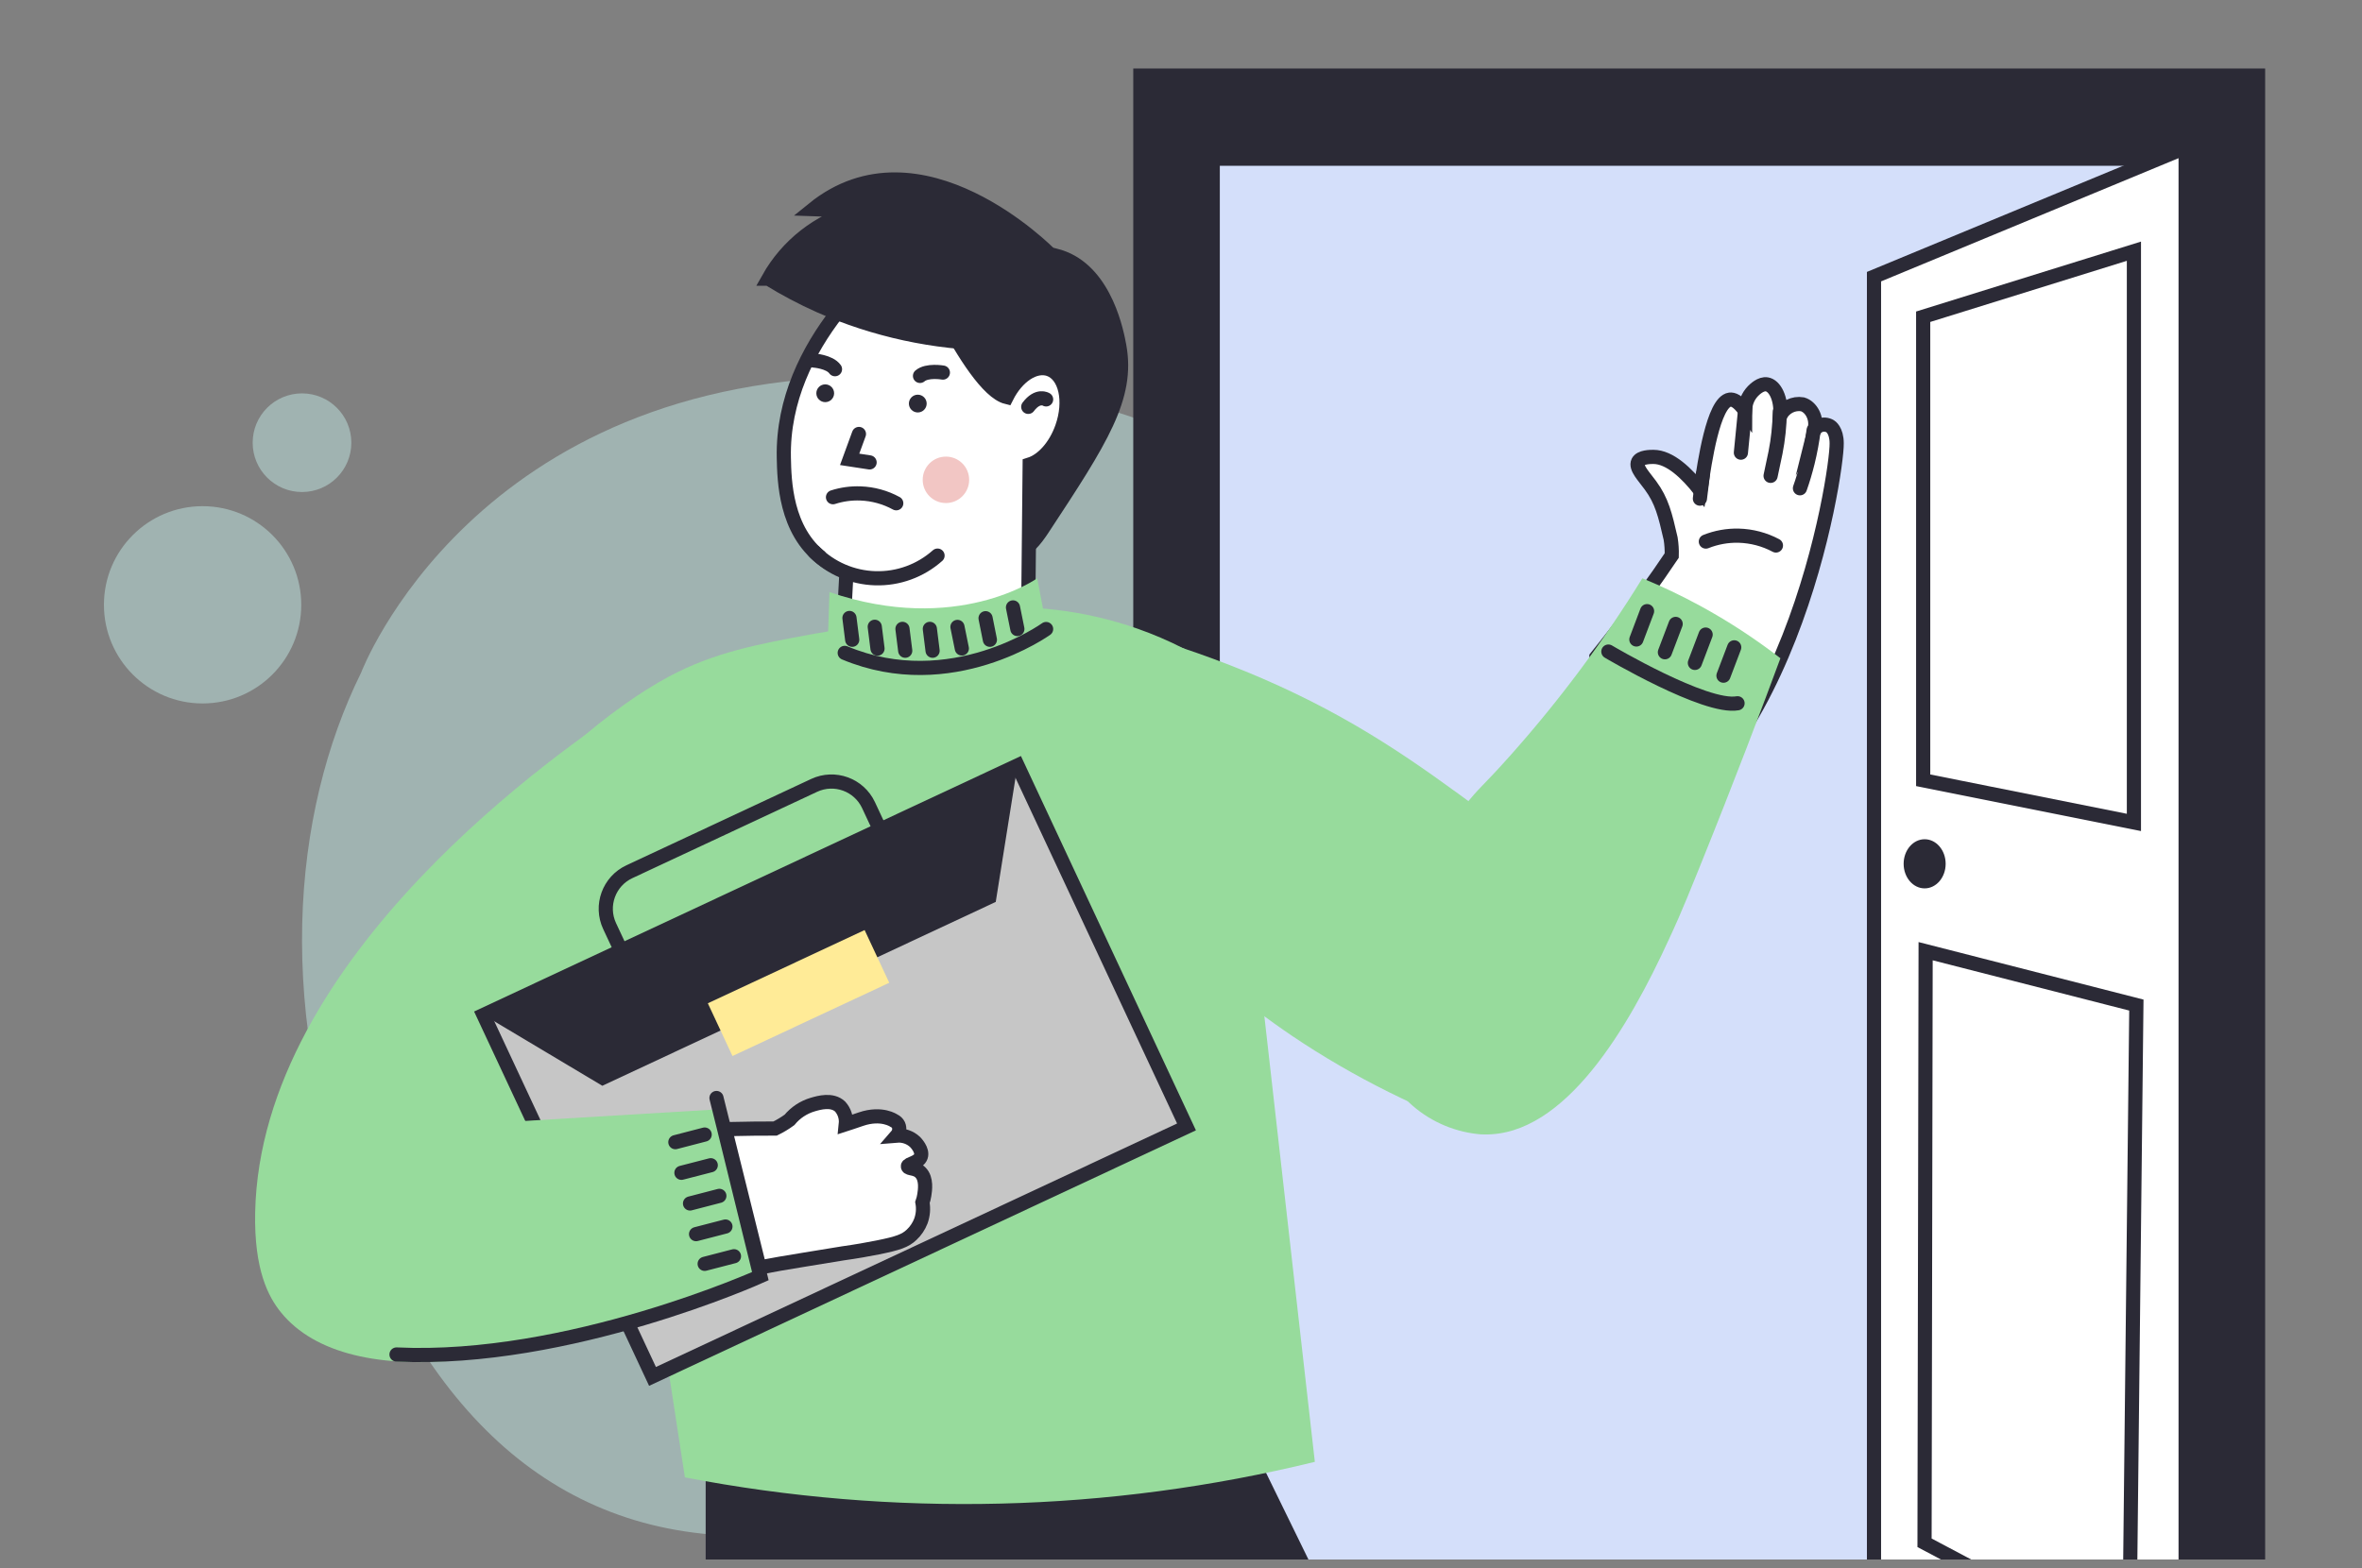 <?xml version="1.0" encoding="UTF-8"?> <svg xmlns="http://www.w3.org/2000/svg" width="250" height="166" viewBox="0 0 250 166" fill="none"><rect x="0" y="0" width="250" height="166" fill="#808080" stroke="none"/> <g clip-path="url(#clip0_9005_265461)"> <path d="M210.145 121.661C207.926 128.732 202.732 134.533 195.852 138.857C190.148 142.456 183.299 145.071 176.077 146.545C173.695 147.044 171.287 147.416 168.864 147.659C168.008 147.752 167.147 147.819 166.285 147.881C160.901 148.249 155.492 147.963 150.177 147.028C133.097 143.943 118.262 151.862 103.126 157.495L101.794 157.988C96.321 159.972 90.791 161.601 85.082 162.258C63.048 164.801 47.685 153.629 38.262 130.441C28.932 107.421 30.871 86.115 38.222 71.21C38.222 71.21 50.136 39.716 92.593 39.872C94.648 39.872 96.77 39.956 98.971 40.125C102.497 40.37 106.006 40.815 109.482 41.456C119.194 43.298 126.62 46.486 132.733 50.17C133.421 50.583 134.095 51 134.748 51.426C150.79 61.835 157.741 75.236 176.029 73.731C203.953 71.467 215.72 103.786 210.145 121.661Z" fill="#CFFFFA" fill-opacity="0.4"></path> <path d="M120.697 8V194.638H128.363V16.802H231.334V194.638H239V8H120.697Z" fill="#2B2A36" stroke="#2B2A36" stroke-width="1.5" stroke-miterlimit="10"></path> <path d="M231.335 16.802H128.359V194.642H231.335V16.802Z" fill="#D4DFFA" stroke="#2B2A36" stroke-width="1.5" stroke-miterlimit="10"></path> <path d="M231.333 15.622L198.349 29.289V172.275L231.333 193.457V15.622Z" fill="white" stroke="#2B2A36" stroke-width="1.5" stroke-miterlimit="10"></path> <path d="M225.859 26.594L203.554 33.532V82.607L225.859 87.068V26.594Z" fill="white" stroke="#2B2A36" stroke-width="1.5" stroke-miterlimit="10"></path> <path d="M225.368 174.81L203.698 163.331L203.813 100.7L226.118 106.404C225.864 129.207 225.614 152.009 225.368 174.81Z" fill="white" stroke="#2B2A36" stroke-width="1.5" stroke-miterlimit="10"></path> <path d="M203.709 94.05C204.938 94.05 205.933 92.886 205.933 91.449C205.933 90.013 204.938 88.848 203.709 88.848C202.481 88.848 201.486 90.013 201.486 91.449C201.486 92.886 202.481 94.05 203.709 94.05Z" fill="#2B2A36"></path> <path d="M132.585 153.025L151.972 192.682H111.02L103.664 178.193L103.461 192.682H74.69V156.342L132.585 153.025Z" fill="#2B2A36"></path> <path d="M70.78 71.636C69.159 72.516 67.596 73.499 66.101 74.578C64.188 75.922 62.361 77.384 60.631 78.956L68.95 133.326L72.49 156.404C94.575 160.662 117.318 160.101 139.166 154.762L129.715 71.298C126.841 69.32 123.719 67.729 120.429 66.567C114.853 64.608 108.915 63.898 103.034 64.487C103.034 64.487 96.759 68.074 90.213 66.452C89.309 66.577 87.894 66.79 86.174 67.097C80.127 68.21 75.599 69.062 70.78 71.636Z" fill="#97DB9C"></path> <path d="M106.567 58.431C106.868 58.75 107.267 58.961 107.701 59.029C109.042 59.179 110.258 57.469 110.95 56.429C117.152 47.003 120.251 42.288 119.211 36.527C118.961 35.16 117.776 28.61 112.879 26.649C107.279 24.393 96.824 28.729 97.136 34.911C97.36 39.377 106.567 58.431 106.567 58.431Z" fill="#2B2A36"></path> <path d="M82.963 48.454C83.015 50.902 83.124 56.148 86.997 59.117C87.783 59.715 88.661 60.18 89.597 60.494C89.333 65.461 89.067 70.423 88.796 75.379C91.416 78.006 94.945 79.525 98.653 79.622C102.362 79.718 105.966 78.385 108.718 75.899L108.984 49.176C110.346 48.75 111.703 47.268 112.42 45.241C113.403 42.459 112.789 39.704 111.048 39.09C109.524 38.57 107.642 39.839 106.54 42.033C102.62 41.035 96.194 25.693 96.194 25.693C93.844 27.424 82.703 36.148 82.963 48.454Z" fill="white" stroke="#2B2A36" stroke-width="1.5" stroke-miterlimit="10" stroke-linecap="round"></path> <path d="M94.862 53.279C93.7 52.644 92.406 52.288 91.082 52.239C90.094 52.2 89.107 52.335 88.166 52.639" fill="white"></path> <path d="M94.862 53.279C93.7 52.644 92.406 52.288 91.082 52.239C90.094 52.2 89.107 52.335 88.166 52.639" stroke="#2B2A36" stroke-width="1.5" stroke-miterlimit="10" stroke-linecap="round"></path> <path d="M90.912 45.942L89.929 48.63L92.04 48.953" fill="white"></path> <path d="M90.912 45.942L89.929 48.63L92.04 48.953" stroke="#2B2A36" stroke-width="1.5" stroke-miterlimit="10" stroke-linecap="round"></path> <path d="M100.12 53.257C101.478 53.257 102.579 52.156 102.579 50.798C102.579 49.44 101.478 48.339 100.12 48.339C98.762 48.339 97.661 49.44 97.661 50.798C97.661 52.156 98.762 53.257 100.12 53.257Z" fill="#F2C6C4"></path> <path d="M110.724 42.283C110.724 42.283 109.846 41.721 108.832 43.073L110.724 42.283Z" fill="white"></path> <path d="M110.724 42.283C110.724 42.283 109.846 41.721 108.832 43.073" stroke="#2B2A36" stroke-width="1.5" stroke-miterlimit="10" stroke-linecap="round"></path> <path d="M99.232 58.82C97.422 60.433 95.063 61.291 92.64 61.218C90.217 61.146 87.914 60.148 86.204 58.43" fill="white"></path> <path d="M99.232 58.82C97.422 60.433 95.063 61.291 92.64 61.218C90.217 61.146 87.914 60.148 86.204 58.43" stroke="#2B2A36" stroke-width="1.5" stroke-miterlimit="10" stroke-linecap="round"></path> <path d="M97.14 43.666C97.66 43.666 98.081 43.245 98.081 42.725C98.081 42.205 97.66 41.784 97.14 41.784C96.621 41.784 96.199 42.205 96.199 42.725C96.199 43.245 96.621 43.666 97.14 43.666Z" fill="#2B2A36"></path> <path d="M87.344 42.574C87.864 42.574 88.285 42.152 88.285 41.633C88.285 41.113 87.864 40.692 87.344 40.692C86.824 40.692 86.403 41.113 86.403 41.633C86.403 42.152 86.824 42.574 87.344 42.574Z" fill="#2B2A36"></path> <path d="M99.797 39.444C99.797 39.444 98.129 39.147 97.375 39.797L99.797 39.444Z" fill="white"></path> <path d="M99.797 39.444C99.797 39.444 98.129 39.147 97.375 39.797" stroke="#2B2A36" stroke-width="1.5" stroke-miterlimit="10" stroke-linecap="round"></path> <path d="M86.106 38.165C86.106 38.165 87.801 38.274 88.378 39.085L86.106 38.165Z" fill="white"></path> <path d="M86.106 38.165C86.106 38.165 87.801 38.274 88.378 39.085" stroke="#2B2A36" stroke-width="1.5" stroke-miterlimit="10" stroke-linecap="round"></path> <path d="M109.782 61.222C109.782 61.222 101.255 67.279 87.795 62.683L87.348 75.79C87.348 75.79 96.186 86.707 107.681 80.734L112.88 77.516L109.782 61.222Z" fill="#97DB9C"></path> <path d="M110.723 66.593C110.723 66.593 100.679 73.835 89.408 69.119" stroke="#2B2A36" stroke-width="1.5" stroke-miterlimit="10" stroke-linecap="round"></path> <path d="M107.217 64.305L107.68 66.593" stroke="#2B2A36" stroke-width="1.5" stroke-miterlimit="10" stroke-linecap="round"></path> <path d="M104.315 65.448L104.772 67.731" stroke="#2B2A36" stroke-width="1.5" stroke-miterlimit="10" stroke-linecap="round"></path> <path d="M101.34 66.369L101.803 68.651" stroke="#2B2A36" stroke-width="1.5" stroke-miterlimit="10" stroke-linecap="round"></path> <path d="M98.417 66.577L98.708 68.89" stroke="#2B2A36" stroke-width="1.5" stroke-miterlimit="10" stroke-linecap="round"></path> <path d="M95.52 66.577L95.811 68.89" stroke="#2B2A36" stroke-width="1.5" stroke-miterlimit="10" stroke-linecap="round"></path> <path d="M92.586 66.354L92.877 68.667" stroke="#2B2A36" stroke-width="1.5" stroke-miterlimit="10" stroke-linecap="round"></path> <path d="M89.909 65.423L90.2 67.731" stroke="#2B2A36" stroke-width="1.5" stroke-miterlimit="10" stroke-linecap="round"></path> <path d="M66.794 74.449C59.609 79.195 27.558 101.192 27.007 128.367C26.887 134.47 28.421 137.319 29.736 138.936C36.827 147.686 57.504 145.341 82.646 133.42C77.36 113.768 72.076 94.111 66.794 74.449Z" fill="#97DB9C"></path> <path d="M86.17 83.147L66.614 92.287C64.447 93.3 63.512 95.877 64.524 98.044L65.986 101.171C66.999 103.338 69.576 104.274 71.743 103.261L91.299 94.121C93.466 93.109 94.401 90.531 93.388 88.364L91.927 85.237C90.914 83.07 88.337 82.135 86.17 83.147Z" stroke="#2B2A36" stroke-width="1.5" stroke-miterlimit="10"></path> <path d="M107.696 81.034L51.177 107.449L69.063 145.718L125.582 119.302L107.696 81.034Z" fill="#C6C6C6" stroke="#2B2A36" stroke-width="1.5" stroke-miterlimit="10"></path> <path d="M107.695 81.02L105.392 95.483L63.753 114.948L51.177 107.441L107.695 81.02Z" fill="#2B2A36"></path> <path d="M91.513 98.462L74.92 106.217L77.528 111.798L94.121 104.043L91.513 98.462Z" fill="#FFEB97"></path> <path d="M49.646 119.024L76.16 117.433L80.501 135.109C80.501 135.109 67.504 140.989 58.406 140.308C49.308 139.627 49.646 119.024 49.646 119.024Z" fill="#97DB9C"></path> <path d="M97.831 126.515C97.79 126.782 97.724 127.045 97.634 127.3C97.754 127.96 97.696 128.64 97.467 129.27C97.255 129.821 96.921 130.317 96.49 130.721C95.814 131.36 95.06 131.631 92.882 132.067C91.894 132.265 90.651 132.489 89.201 132.691L85.193 133.346C83.295 133.648 81.74 133.923 80.384 134.183L76.744 119.538H76.921C79.11 119.486 80.898 119.47 82.042 119.476C82.574 119.215 83.082 118.909 83.56 118.561C84.199 117.788 85.053 117.224 86.014 116.939C86.685 116.741 88.068 116.346 88.92 117.147C89.146 117.399 89.317 117.696 89.421 118.018C89.525 118.341 89.559 118.681 89.523 119.018C89.684 118.966 89.861 118.914 90.043 118.847C90.407 118.717 90.766 118.602 91.135 118.477C93.334 117.734 94.618 118.644 94.618 118.644C94.823 118.736 94.99 118.895 95.091 119.096C95.172 119.281 95.199 119.485 95.168 119.685C95.138 119.885 95.052 120.072 94.92 120.224C95.268 120.195 95.618 120.239 95.948 120.353C96.279 120.467 96.582 120.648 96.838 120.885C96.901 120.947 97.701 121.758 97.462 122.444C97.223 123.13 96.069 123.198 96.095 123.484C96.121 123.77 96.927 123.593 97.441 124.144C98.096 124.81 97.909 126.021 97.831 126.515Z" fill="white" stroke="#2B2A36" stroke-width="1.5" stroke-miterlimit="10" stroke-linecap="round"></path> <path d="M71.481 120.917L74.584 120.111" stroke="#2B2A36" stroke-width="1.5" stroke-miterlimit="10" stroke-linecap="round"></path> <path d="M72.124 124.161L75.228 123.36" stroke="#2B2A36" stroke-width="1.5" stroke-miterlimit="10" stroke-linecap="round"></path> <path d="M73.034 127.409L76.138 126.603" stroke="#2B2A36" stroke-width="1.5" stroke-miterlimit="10" stroke-linecap="round"></path> <path d="M73.673 130.654L76.782 129.848" stroke="#2B2A36" stroke-width="1.5" stroke-miterlimit="10" stroke-linecap="round"></path> <path d="M74.583 133.799L77.686 132.994" stroke="#2B2A36" stroke-width="1.5" stroke-miterlimit="10" stroke-linecap="round"></path> <path d="M169.023 90.159C189.351 84.233 194.461 50.034 194.399 46.935C194.399 45.521 193.718 45.131 193.718 45.131C193.556 45.034 193.374 44.975 193.186 44.958C192.998 44.941 192.808 44.966 192.631 45.032C192.392 45.125 192.19 45.295 192.059 45.516C192.376 44.258 191.685 43.062 190.775 42.802C190.31 42.724 189.832 42.797 189.411 43.01C188.99 43.224 188.648 43.566 188.436 43.987C188.55 42.147 187.833 40.821 187.011 40.691C186.361 40.582 185.706 41.237 185.535 41.409C185.001 41.969 184.703 42.714 184.703 43.488C183.933 42.407 183.413 42.267 183.091 42.308C181.329 42.553 180.393 49.171 180.065 51.375C180.034 51.583 180.003 51.765 179.972 51.931C178.532 50.091 176.738 48.375 175.002 48.37C174.679 48.37 173.639 48.37 173.38 48.89C173.073 49.519 174.014 50.45 174.69 51.386C175.891 53.013 176.249 54.505 176.826 57.026C176.919 57.614 176.957 58.21 176.941 58.804C176.889 58.877 176.842 58.95 176.795 59.023C173.702 63.671 169.605 68.776 168.971 69.566L169.023 90.159Z" fill="white" stroke="#2B2A36" stroke-width="1.5" stroke-miterlimit="10" stroke-linecap="round"></path> <path d="M184.75 42.953C184.583 44.612 184.422 46.265 184.261 47.923L184.75 42.953Z" fill="white"></path> <path d="M184.75 42.953C184.583 44.612 184.422 46.265 184.261 47.923" stroke="#2B2A36" stroke-width="1.5" stroke-miterlimit="10" stroke-linecap="round"></path> <path d="M188.376 43.603C188.356 45.052 188.205 46.497 187.924 47.918C187.789 48.589 187.404 50.377 187.404 50.377" fill="white"></path> <path d="M188.376 43.603C188.356 45.052 188.205 46.497 187.924 47.918C187.789 48.589 187.404 50.377 187.404 50.377" stroke="#2B2A36" stroke-width="1.5" stroke-miterlimit="10" stroke-linecap="round"></path> <path d="M191.961 45.537C191.816 46.688 191.604 47.831 191.327 48.958C191.078 49.951 190.807 50.866 190.511 51.692" fill="white"></path> <path d="M191.961 45.537C191.816 46.688 191.604 47.831 191.327 48.958C191.078 49.951 190.807 50.866 190.511 51.692" stroke="#2B2A36" stroke-width="1.5" stroke-miterlimit="10" stroke-linecap="round"></path> <path d="M180.234 50.242L179.922 52.79L180.234 50.242Z" fill="white"></path> <path d="M180.234 50.242L179.922 52.79" stroke="#2B2A36" stroke-width="1.5" stroke-miterlimit="10" stroke-linecap="round"></path> <path d="M187.97 57.75C186.753 57.102 185.402 56.746 184.024 56.71C182.836 56.681 181.655 56.894 180.551 57.334" fill="white"></path> <path d="M187.97 57.75C186.753 57.102 185.402 56.746 184.024 56.71C182.836 56.681 181.655 56.894 180.551 57.334" stroke="#2B2A36" stroke-width="1.5" stroke-miterlimit="10" stroke-linecap="round"></path> <path d="M175.792 98.972C171.539 108.263 164.812 119.809 156.228 119.633C155.986 119.633 155.741 119.617 155.495 119.586C153.691 118.806 151.887 117.969 150.104 117.101C149.818 116.96 149.189 116.674 148.3 116.253C144.737 114.551 141.288 112.62 137.975 110.472C131.866 106.5 128.846 103.36 124.77 101.296C123.652 100.781 122.711 99.947 122.066 98.899C120.985 96.996 121.827 94.974 121.697 93.643C121.369 90.275 120.838 86.929 120.106 83.625C119.999 78.079 119.888 72.525 119.773 66.962C124.48 68.262 129.092 69.882 133.577 71.813C143.455 76.091 149.86 80.698 157.045 86.006C162.311 89.9 167.999 94.173 175.792 98.972Z" fill="#97DB9C"></path> <path d="M188.444 69.686C186.567 74.771 183.671 82.439 179.855 91.891C177.776 97.064 177.199 98.228 176.643 99.44C172.39 108.73 165.662 120.277 157.079 120.1C156.836 120.1 156.592 120.085 156.346 120.053C153.647 119.749 151.12 118.58 149.14 116.721C148.106 115.68 147.245 114.481 146.587 113.17C143.255 106.162 148.1 94.204 154.911 85.454C156.668 83.209 156.819 83.401 159.944 79.881C165.105 74.076 169.751 67.833 173.83 61.222C175.919 62.081 177.96 63.053 179.944 64.134C182.921 65.755 185.763 67.612 188.444 69.686Z" fill="#97DB9C"></path> <path d="M170.233 68.979C170.233 68.979 180.506 75.067 183.906 74.454" stroke="#2B2A36" stroke-width="1.5" stroke-miterlimit="10" stroke-linecap="round"></path> <path d="M173.197 67.7L174.33 64.7" stroke="#2B2A36" stroke-width="1.5" stroke-miterlimit="10" stroke-linecap="round"></path> <path d="M176.217 69.052L177.356 66.052" stroke="#2B2A36" stroke-width="1.5" stroke-miterlimit="10" stroke-linecap="round"></path> <path d="M179.391 70.18L180.529 67.18" stroke="#2B2A36" stroke-width="1.5" stroke-miterlimit="10" stroke-linecap="round"></path> <path d="M182.416 71.532L183.555 68.532" stroke="#2B2A36" stroke-width="1.5" stroke-miterlimit="10" stroke-linecap="round"></path> <path d="M81.338 29.503C83.078 30.578 84.888 31.535 86.756 32.368C92.592 34.939 98.887 36.302 105.264 36.376L111.061 26.867C111.061 26.867 97.414 12.945 86.07 22.142L90.525 22.298C88.594 22.834 86.788 23.747 85.21 24.983C83.633 26.22 82.315 27.756 81.333 29.503H81.338Z" fill="#2B2A36" stroke="#2B2A36" stroke-width="1.5" stroke-miterlimit="10" stroke-linecap="round"></path> <path d="M41.968 143.396C60.165 144.264 80.477 135.104 80.477 135.104L80.269 134.251L76.671 119.601L75.834 116.242" stroke="#2B2A36" stroke-width="1.5" stroke-miterlimit="10" stroke-linecap="round"></path> <circle cx="21.443" cy="64.03" r="10.443" fill="#CFFFFA" fill-opacity="0.4"></circle> <circle cx="31.965" cy="46.868" r="5.222" fill="#CFFFFA" fill-opacity="0.4"></circle> </g> <defs> <clipPath id="clip0_9005_265461"> <rect width="250" height="165" fill="white" transform="translate(0 0.1)"></rect> </clipPath> </defs> </svg> 